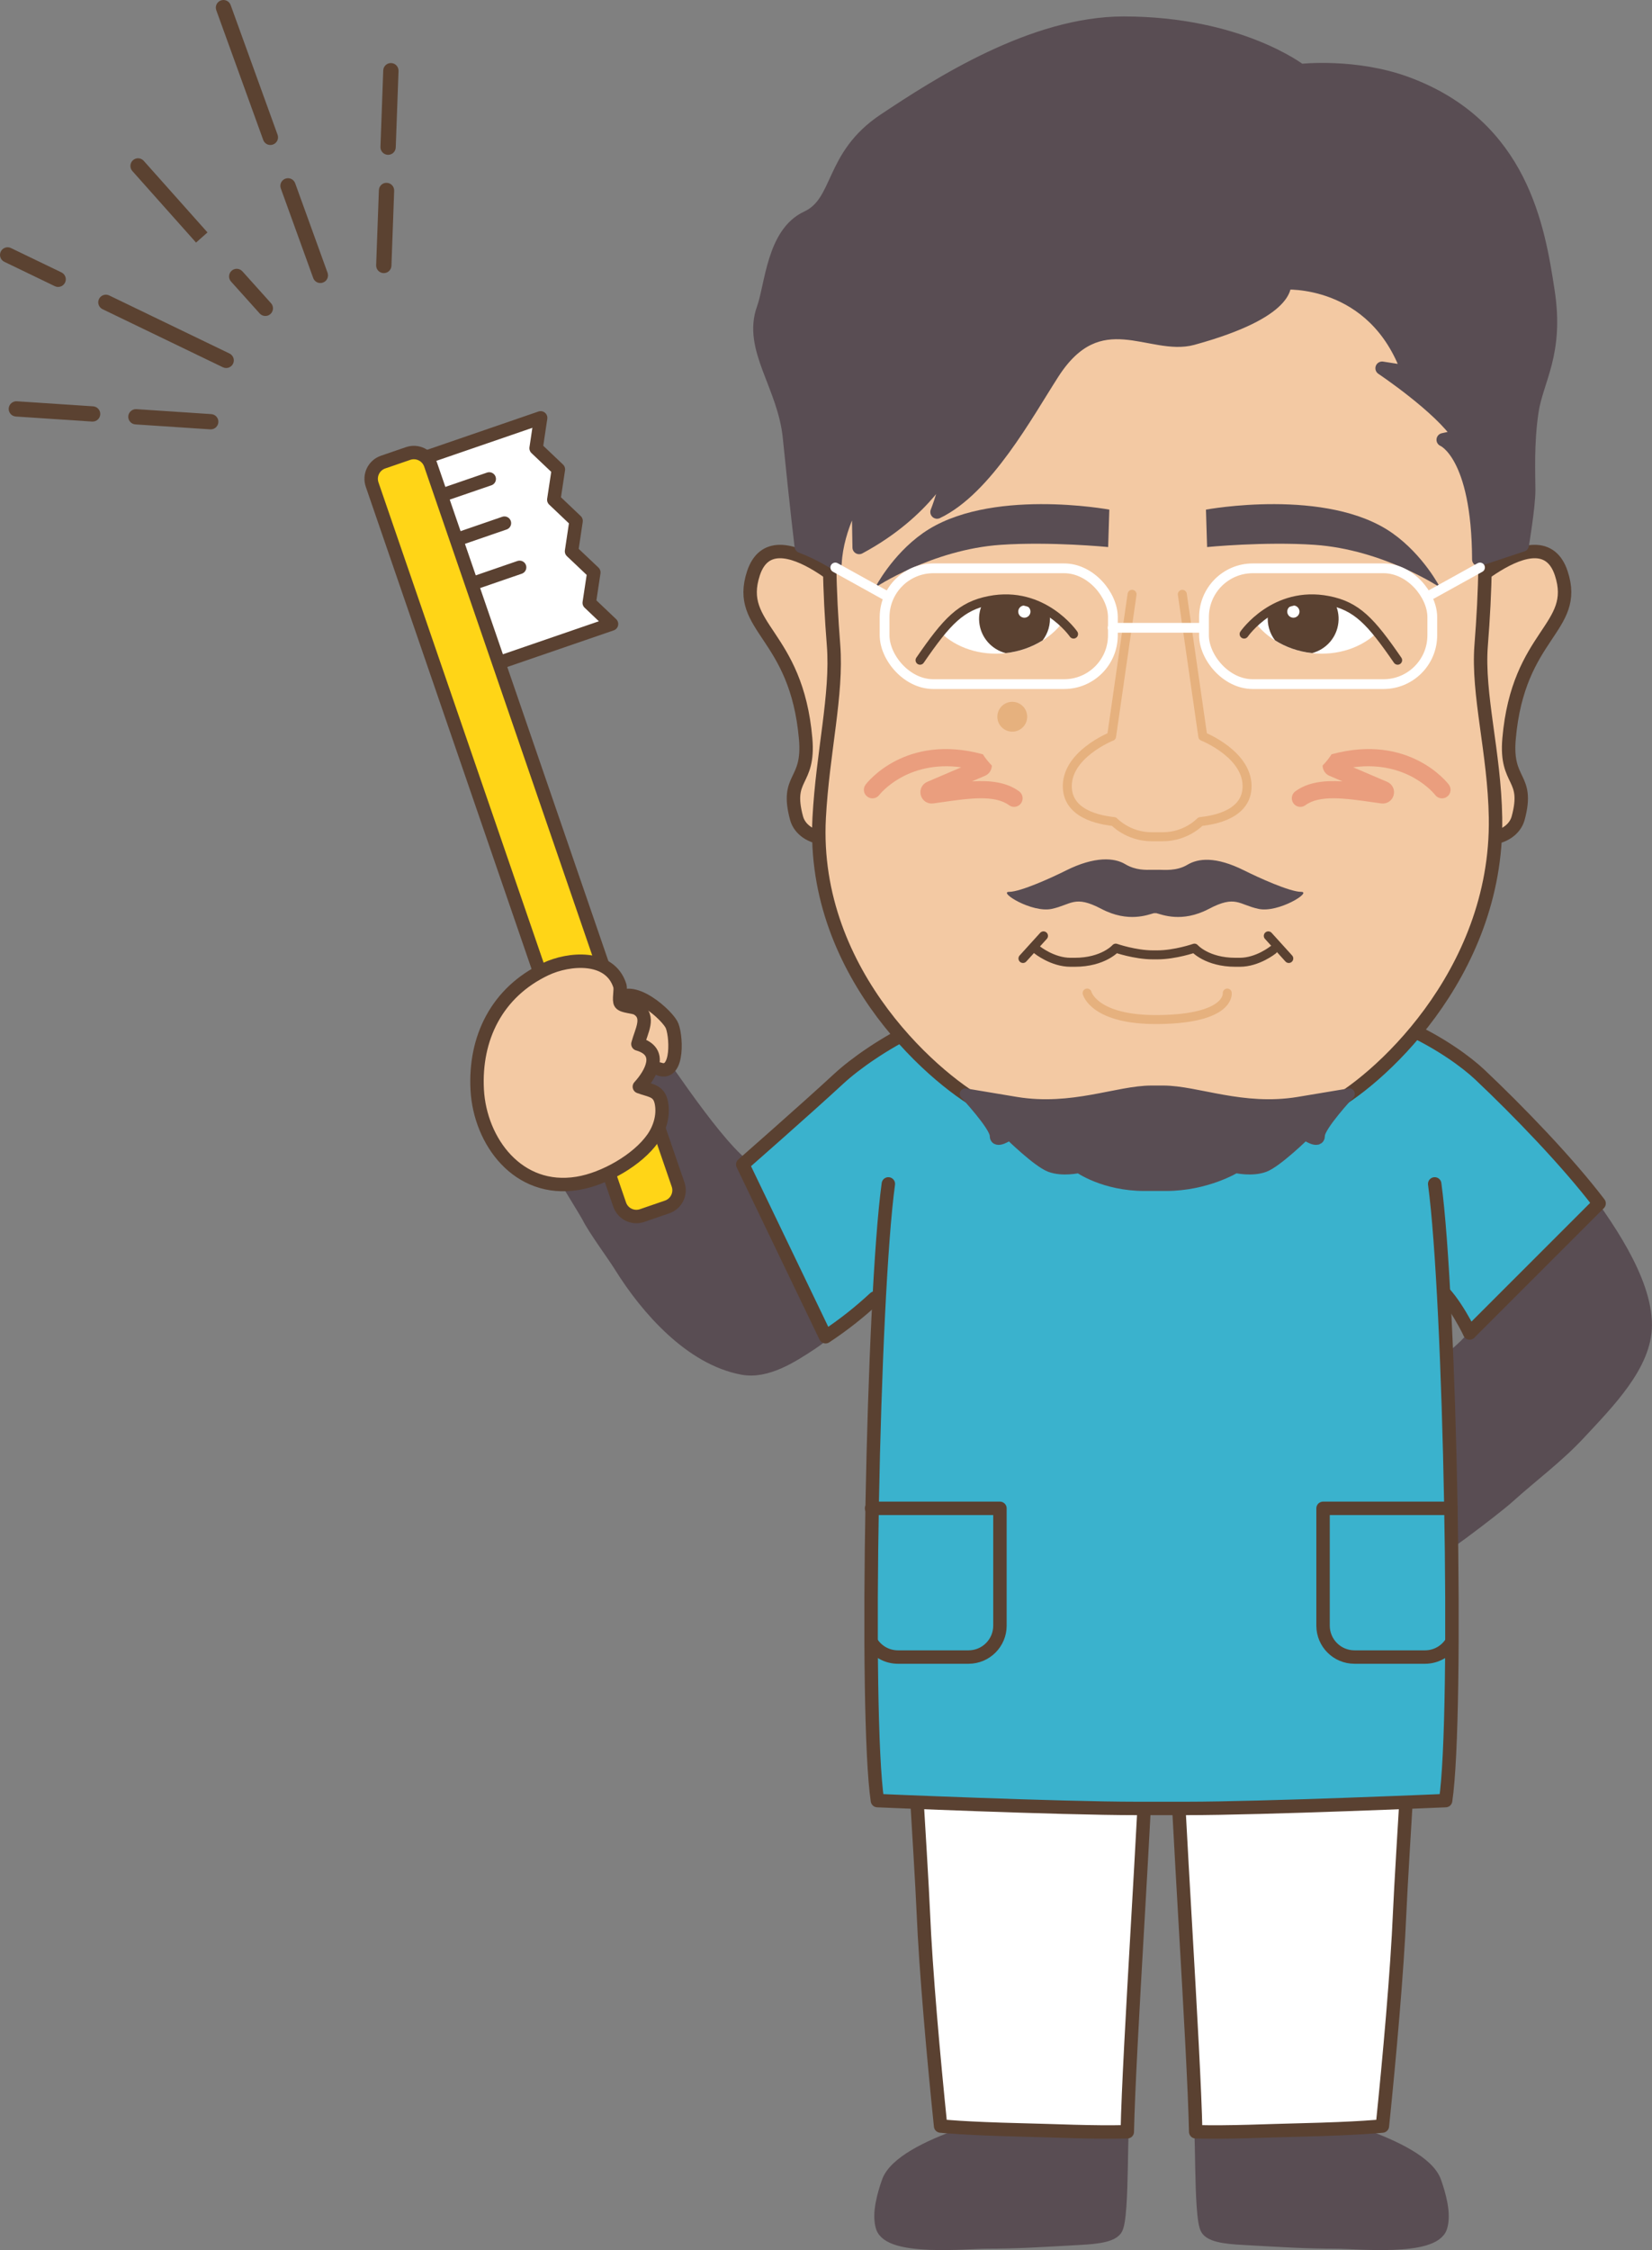 <?xml version="1.0" encoding="UTF-8"?><svg id="b" xmlns="http://www.w3.org/2000/svg" viewBox="0 0 356.62 485.61"><rect x="0" y="0" width="356.62" height="485.61" fill="#808080" stroke="none"/><defs><style>.d,.e,.f{fill:#fff;}.g{stroke:#fff;stroke-width:2.11px;}.g,.h,.i,.j,.k,.l,.e,.m,.n,.f,.o{stroke-linecap:round;stroke-linejoin:round;}.g,.k,.n,.o{fill:none;}.h{fill:#f3c9a3;}.h,.i,.j,.k,.l,.e{stroke-width:2.9px;}.h,.j,.k,.l,.e,.n,.f{stroke:#5a4131;}.i,.m{stroke:#594d53;}.i,.m,.p{fill:#594d53;}.j,.q{fill:#3ab2cd;}.r{fill:#5b4231;}.s{fill:#ea9e7e;}.l{fill:#ffd517;}.t{fill:#5a4131;}.u{fill:#e6b17e;}.m{stroke-width:2.37px;}.n,.o{stroke-width:1.94px;}.f{stroke-width:.97px;}.o{stroke:#e6b17e;}</style></defs><g id="c"><path class="i" d="m188.52,277.92c-3.25,3.59-9.6,9.48-13.48,12.04-4.16,2.75-9.59,6.24-14.72,5.29-11.13-2.06-20.58-12.79-26.31-21.98-1.63-2.62-5.62-7.97-7.01-10.76-.72-1.44-16.53-26.79-17.58-29.8-.03-.07,0-.13.07-.18,1.28-.91,13.91-9.86,19.24-12.58,5.05-2.58,5.67-1.86,5.77-1.63l3.54,4.49c2.6,2.87,15.1,22.84,22.37,28.66,0,0,13.06-11.44,20.1-17.95,7.02-6.48,24.03-16.75,36.12-15.35"/><path class="i" d="m310.65,277.81c3.32,2.48,7.34,6.64,7.67,9.86.22,2.17-13.01,11.57-14.31,13.01l.29,37.75c4.97-2.62,18.43-12.87,21.34-15.5,5.18-4.67,10.55-8.59,15.29-13.7,6.13-6.6,14.23-14.69,14.23-23.26,0-9.77-8.32-21.68-15.29-30.85-6.64-8.74-12.54-14.32-20.49-21.82-5.48-5.16-21.76-16.02-38.85-14.26"/><polygon class="q" points="214.59 217.22 197.48 254.08 304 254.08 287.82 217.32 214.59 217.22"/><path class="j" d="m310.43,277.78c3.45,2.73,7.05,10.24,6.82,9.88l27.95-27.95c-6.85-9.01-17.58-20.08-25.78-27.82-5.65-5.32-22.43-16.51-40.06-14.71"/><path class="i" d="m280.69,456.94s26.14,5.73,29.02,13.95c.98,2.81,2.16,6.9,1.27,9.72-1.57,4.97-18.26,3.24-22.51,3.24-6.56,0-12.21-.38-18.76-.74-3.5-.19-7.83-.36-9.04-1.98-1.77-2.38-.83-25.1-1.88-25.16.02,0,21.9.96,21.9.96Z"/><path class="i" d="m220.79,456.94s-26.14,5.73-29.02,13.95c-.98,2.81-2.16,6.9-1.27,9.72,1.57,4.97,18.26,3.24,22.51,3.24,6.56,0,12.21-.38,18.76-.74,3.5-.19,7.83-.36,9.04-1.98,1.77-2.38.83-25.1,1.88-25.16-.02,0-21.9.96-21.9.96Z"/><path class="e" d="m305.92,348.11c-.43,9.28-3.36,55.07-3.76,64.42-.54,12.86-2.24,31.73-3.74,46.29,0,0-5.14.55-17.38.84-7.8.18-15.16.58-22.92.4-.38-18.12-3.97-69.54-4.45-88.59h-5.87c-.49,19.05-4.07,70.48-4.45,88.59-7.76.18-15.12-.22-22.92-.4-12.24-.29-17.38-.84-17.38-.84-1.5-14.56-3.2-33.43-3.74-46.29-.39-9.35-3.32-55.14-3.75-64.42"/><path class="q" d="m309.71,248.64c3.35,24.61,5.14,121.17,2.36,139.95,0,0-39.04,1.69-56.04,1.69h-10.58c-17,0-56.04-1.69-56.04-1.69-2.78-18.79-1-115.35,2.36-139.95"/><path class="k" d="m188.15,325.52h27.71v25.31c0,3.74-3.03,6.78-6.78,6.78h-15.23c-2.3,0-4.33-1.14-5.55-2.89"/><path class="k" d="m313.33,354.48c-1.2,1.88-3.31,3.13-5.71,3.13h-15.23c-3.74,0-6.78-3.03-6.78-6.78v-25.31h27.6"/><path class="j" d="m218.29,216.99c-12.46-1.44-30,9.14-37.23,15.82-7.26,6.71-20.72,18.5-20.72,18.5l17.88,37.17c4-2.65,7.35-5.33,10.62-8.35"/><path class="k" d="m309.71,255.5c3.35,24.61,5.14,114.31,2.36,133.09,0,0-39.04,1.69-56.04,1.69h-10.58c-17,0-56.04-1.69-56.04-1.69-2.78-18.79-1-108.49,2.36-133.09"/><path class="k" d="m225.78,218.66c6.59,6.67,21.28,27.07,25.67,31.31"/><path class="k" d="m275.68,217.19c-6.5,9.43-18.64,28.5-24.19,32.79"/><path class="h" d="m132.56,217.41c2.07-6.46,10.75.84,12.36,3.63,1.11,1.91,1.69,11.27-2.6,9.67"/><polyline class="f" points="107.99 142.93 132.01 134.67 127.2 130.1 128.19 123.54 123.38 118.98 124.36 112.42 119.55 107.85 120.54 101.3 115.73 96.73 116.71 90.18 92.69 98.44"/><polyline class="k" points="107.99 142.93 132.01 134.67 127.2 130.1 128.19 123.54 123.38 118.98 124.36 112.42 119.55 107.85 120.54 101.3 115.73 96.73 116.71 90.18 92.69 98.44"/><path class="l" d="m144.02,260.47l-5.41,1.86c-1.99.68-4.15-.37-4.84-2.36l-53.44-155.4c-.68-1.99.37-4.15,2.36-4.84l5.41-1.86c1.99-.68,4.15.37,4.84,2.36l53.44,155.4c.68,1.99-.37,4.15-2.36,4.84Z"/><line class="e" x1="95.83" y1="106.72" x2="105.61" y2="103.36"/><line class="e" x1="99.11" y1="116.27" x2="108.89" y2="112.9"/><line class="e" x1="102.39" y1="125.81" x2="112.17" y2="122.44"/><path class="h" d="m117.78,209.15c5.02-2.38,13.88-3.14,16.02,3.56.29.94-.32,3.16.15,3.8.56.75,2.82.69,3.63,1.19,2.83,1.73.84,4.83.13,7.6,5.63,1.61,2.82,6.47.31,9.22,2.49.93,4.25.78,4.77,3.57.49,2.65-.35,5.43-1.86,7.58-3.25,4.64-10.46,8.77-16.25,9.71-12.85,2.11-21.05-9.05-21.66-20.18-.6-11.15,4.23-21.06,14.76-26.05Z"/><path class="h" d="m187.12,130.46s-20-20.39-24.48-6.71c-3.88,11.85,9.31,12.9,11.28,35.71.84,9.7-4.44,7.93-1.97,17.09,1.35,5,10.14,6.85,16.47-.79l-1.3-45.31Z"/><path class="h" d="m312.56,130.46s20-20.39,24.48-6.71c3.88,11.85-9.31,12.9-11.28,35.71-.84,9.7,4.44,7.93,1.97,17.09-1.35,5-10.14,6.85-16.47-.79l1.3-45.31Z"/><path class="h" d="m259.73,249.41c16.91-2.07,26.86-10.46,26.86-10.46,10.02-4.9,36.8-28.31,36.25-62.48-.23-14.08-3.93-26.61-3.1-37.22,1.81-23.06,1.58-46.23-9.36-64.5,0,0-9.74-24.52-55.88-24.52h-9.32c-46.13,0-55.88,24.52-55.88,24.52-10.94,18.27-11.17,41.44-9.36,64.5.83,10.61-2.35,23.17-3.1,37.22-1.82,34.17,26.23,57.58,36.25,62.48,0,0,9.95,8.39,26.86,10.46h19.77Z"/><path class="o" d="m234.68,214.31s1.48,5.9,15.49,5.72c15.5-.2,14.76-5.72,14.76-5.72"/><path class="p" d="m250.16,187.71c1.15,0,3.84.31,6.14-1.07,2.3-1.38,6.04-1.91,12.32,1.23,3.06,1.53,9.8,4.6,12.25,4.6,2.45,0-4.9,4.6-9.19,3.68-4.29-.92-4.9-3.06-10.72,0s-10.11,1.23-11.34.92h-.52c-1.23.31-5.51,2.14-11.34-.92-5.82-3.06-6.43-.92-10.72,0-4.29.92-11.64-3.68-9.19-3.68s9.19-3.06,12.25-4.6c6.28-3.14,10.49-2.76,12.79-1.38,2.3,1.38,4.52,1.23,5.67,1.23h1.6Z"/><path class="o" d="m255.23,128.26l4.42,30.66s10.06,3.99,9.54,11.28c-.44,6.2-8.58,6.91-10.06,7.11,0,0-3.03,3.27-8.12,3.27h-2.41c-5.09,0-8.12-3.27-8.12-3.27-1.48-.2-9.62-.92-10.06-7.11-.52-7.29,9.54-11.28,9.54-11.28l4.42-30.66"/><path class="p" d="m239.46,109.98s-26.15-4.85-40.24,5.08c-6.71,4.73-10.28,11.71-10.28,11.71,0,0,12.27-8.17,27.08-9.19,10.78-.74,23.2.48,23.2.48l.25-8.08Z"/><path class="p" d="m260.34,109.98s26.15-4.85,40.24,5.08c6.71,4.73,10.28,11.71,10.28,11.71,0,0-12.27-8.17-27.08-9.19-10.78-.74-23.2.48-23.2.48l-.25-8.08Z"/><path class="s" d="m212.16,162.78c-16.66-4.54-24.96,6.09-25.3,6.55-.62.82-.46,1.98.36,2.59.81.62,1.98.46,2.59-.36.06-.08,5.89-7.57,17.7-5.97l-7.34,3.14c-1.14.49-1.72,1.7-1.39,2.9.33,1.19,1.45,1.92,2.68,1.76l1.84-.26c5.87-.84,11.41-1.64,14.52.64.33.24.71.36,1.09.36.57,0,1.13-.26,1.49-.76.6-.82.43-1.98-.4-2.59-2.74-2.01-6.28-2.38-10.18-2.15l2.83-1.21c.89-.38,1.44-1.25,1.46-2.21-.76-.77-1.4-1.59-1.94-2.43Z"/><path class="s" d="m287.46,162.78c16.66-4.54,24.96,6.09,25.3,6.55.62.82.46,1.98-.36,2.59-.81.62-1.98.46-2.59-.36-.06-.08-5.89-7.57-17.7-5.97l7.34,3.14c1.14.49,1.72,1.7,1.39,2.9-.33,1.19-1.45,1.92-2.68,1.76l-1.84-.26c-5.87-.84-11.41-1.64-14.52.64-.33.24-.71.36-1.09.36-.57,0-1.13-.26-1.49-.76-.6-.82-.43-1.98.4-2.59,2.74-2.01,6.28-2.38,10.18-2.15l-2.83-1.21c-.89-.38-1.44-1.25-1.46-2.21.76-.77,1.4-1.59,1.94-2.43Z"/><path class="m" d="m251.71,255.84c8.74,0,15.02-3.87,15.02-3.87,0,0,3.54.82,6.24-.2,2.7-1.02,8.74-6.93,8.74-6.93,0,0,3.12,2.24,3.12.2s6.45-8.97,6.45-8.97c0,0-6.03,1.02-11.03,1.84-12.08,1.97-21.85-2.45-29.13-2.45h-2.58c-7.28,0-17.05,4.42-29.13,2.45-4.99-.82-11.03-1.84-11.03-1.84,0,0,6.45,6.93,6.45,8.97s3.12-.2,3.12-.2c0,0,6.03,5.91,8.74,6.93,2.7,1.02,6.24.2,6.24.2,0,0,5.37,3.87,14.11,3.87h4.66Z"/><circle class="u" cx="218.52" cy="154.68" r="3.22"/><path class="n" d="m274.8,205.01s-3.3,2.66-7.17,2.66h-.93c-6.19,0-8.85-3.05-8.85-3.05,0,0-4.16,1.45-8.03,1.45h-.93c-3.87,0-8.03-1.45-8.03-1.45,0,0-2.65,3.05-8.85,3.05h-.93c-3.87,0-7.17-2.66-7.17-2.66"/><line class="n" x1="225.26" y1="201.97" x2="220.83" y2="206.85"/><line class="n" x1="273.79" y1="201.97" x2="278.21" y2="206.85"/><path class="d" d="m270.91,134.27c2.86-2.64,8.26-6.16,15.82-4.68,4.4.86,7.2,2.78,10.57,6.89-3.32,3.26-8.5,5.08-14.09,4.47-5.24-.57-9.67-3.15-12.3-6.68Z"/><path class="t" d="m273.82,132.03c-.05.23-.09.46-.11.7-.22,2.03.38,3.97,1.54,5.47,2.27,1.43,4.98,2.42,7.96,2.74.01,0,.03,0,.04,0,2.98-.78,5.32-3.32,5.67-6.57.18-1.61-.17-3.16-.89-4.49-.42-.11-.84-.22-1.29-.31-5.49-1.07-9.84.5-12.91,2.44Z"/><circle class="d" cx="279.2" cy="131.99" r="1.32"/><path class="n" d="m268.57,136.84s6.57-9.52,18.16-7.25c6.15,1.2,9.17,4.45,14.98,12.89"/><path class="d" d="m229.41,134.27c-2.86-2.64-8.26-6.16-15.82-4.68-4.4.86-7.2,2.78-10.57,6.89,3.32,3.26,8.5,5.08,14.09,4.47,5.24-.57,9.67-3.15,12.3-6.68Z"/><path class="t" d="m226.5,132.03c.05.23.09.46.11.7.22,2.03-.38,3.97-1.54,5.47-2.27,1.43-4.98,2.42-7.96,2.74-.01,0-.03,0-.04,0-2.98-.78-5.32-3.32-5.67-6.57-.18-1.61.17-3.16.89-4.49.42-.11.84-.22,1.29-.31,5.49-1.07,9.84.5,12.91,2.44Z"/><circle class="d" cx="221.13" cy="131.99" r="1.32"/><path class="n" d="m231.75,136.84s-6.57-9.52-18.16-7.25c-6.15,1.2-9.17,4.45-14.98,12.89"/><path class="i" d="m328.6,117.62l-9.37,3.12c-.09-22.82-7.68-25.83-7.68-25.83l3.46-.75c-4.12-6.31-16.65-14.69-16.65-14.69l5.65.89c-7.34-20.7-26.77-19.31-26.77-19.31,0,0,1.74,6.07-19.78,11.97-9.05,2.48-20.13-8.16-30.19,7.46-5.68,8.82-14.41,24.96-24.99,30.02,0,0,2.26-5.55,2.6-10.59,0,0-4.84,10.43-19.41,18.24l-.2-11.84s-4.62,7.35-5.01,15.23c0,0-3.21-2.08-7.29-3.64,0,0-.98-8-2.54-23.49-1.13-11.25-8.76-19.13-5.64-27.81,1.8-5,2.13-16.24,9.41-19.62,7.29-3.38,4.97-13.23,16.69-21.04,11.71-7.81,32.13-20.94,51.64-20.94,24.99,0,38.18,10.24,38.18,10.24,0,0,11.87-1.36,23.07,2.81,24.75,9.21,28.3,31.21,30.38,44.74,2.08,13.54-2.43,19.09-3.47,26.03-1.04,6.94-.69,13.54-.69,17.01s-1.39,11.8-1.39,11.8Z"/><rect class="g" x="190.96" y="122.65" width="49.28" height="24.99" rx="10.53" ry="10.53"/><line class="g" x1="180.32" y1="122.47" x2="191.59" y2="128.72"/><line class="g" x1="319.49" y1="122.47" x2="308.21" y2="128.72"/><rect class="g" x="259.91" y="122.65" width="49.28" height="24.99" rx="10.53" ry="10.53" transform="translate(569.1 270.29) rotate(-180)"/><line class="g" x1="240.18" y1="135.49" x2="259.86" y2="135.49"/><path class="r" d="m82.83,58.94s-.03,0-.04,0c-.91-.03-1.62-.8-1.59-1.71l.59-16.18c.03-.91.79-1.65,1.71-1.59.91.03,1.62.8,1.59,1.71l-.59,16.18c-.03.9-.77,1.6-1.66,1.59Z"/><path class="r" d="m83.76,33.41s-.03,0-.04,0c-.91-.03-1.62-.8-1.59-1.71l.6-16.5c.03-.91.8-1.63,1.71-1.59.91.03,1.62.8,1.59,1.71l-.6,16.5c-.03.9-.77,1.6-1.66,1.59Z"/><path class="r" d="m45.47,92.66s-.06,0-.09,0l-16.15-1.07c-.91-.06-1.6-.85-1.54-1.75.06-.91.86-1.59,1.76-1.54l16.15,1.07c.91.06,1.6.85,1.54,1.75-.06.88-.79,1.55-1.66,1.54Z"/><path class="r" d="m19.98,90.98s-.06,0-.09,0l-16.47-1.09c-.91-.06-1.6-.85-1.54-1.75.06-.91.86-1.59,1.75-1.54l16.47,1.09c.91.06,1.6.85,1.54,1.75-.06.88-.79,1.55-1.66,1.54Z"/><path class="r" d="m48.81,79.42c-.24,0-.47-.06-.7-.16l-25.97-12.53c-.82-.4-1.17-1.38-.77-2.2.4-.82,1.38-1.17,2.2-.77l25.97,12.53c.82.4,1.17,1.38.77,2.2-.29.59-.88.94-1.5.93Z"/><path class="r" d="m12.55,61.93c-.24,0-.47-.06-.7-.16L.93,56.5c-.82-.4-1.16-1.38-.77-2.2.4-.82,1.38-1.17,2.2-.77l10.91,5.26c.82.4,1.17,1.38.77,2.2-.29.59-.88.94-1.5.93Z"/><path class="r" d="m69.14,61.08c-.67,0-1.29-.42-1.53-1.09l-6.99-19.32c-.31-.86.13-1.8.99-2.11.86-.31,1.8.13,2.11.99l6.99,19.32c.31.86-.13,1.8-.99,2.11-.19.07-.39.1-.58.1Z"/><path class="r" d="m58.35,31.29c-.67,0-1.29-.42-1.53-1.09L46.69,2.21c-.31-.86.13-1.8.99-2.11.86-.31,1.8.13,2.11.99l10.13,27.99c.31.86-.13,1.8-.99,2.11-.19.07-.39.1-.58.1Z"/><path class="r" d="m57.26,68.19c-.45,0-.89-.19-1.21-.55l-6.18-6.88c-.61-.68-.55-1.72.13-2.33.68-.61,1.72-.55,2.33.13l6.18,6.88c.61.68.55,1.72-.13,2.33-.32.29-.72.43-1.12.42Z"/><path class="r" d="m42.32,52.35s-13.59-15.27-13.75-15.44c-.6-.67-.55-1.71.12-2.32.67-.61,1.7-.57,2.32.1t13.78,15.47l-2.47,2.19Z"/></g></svg>